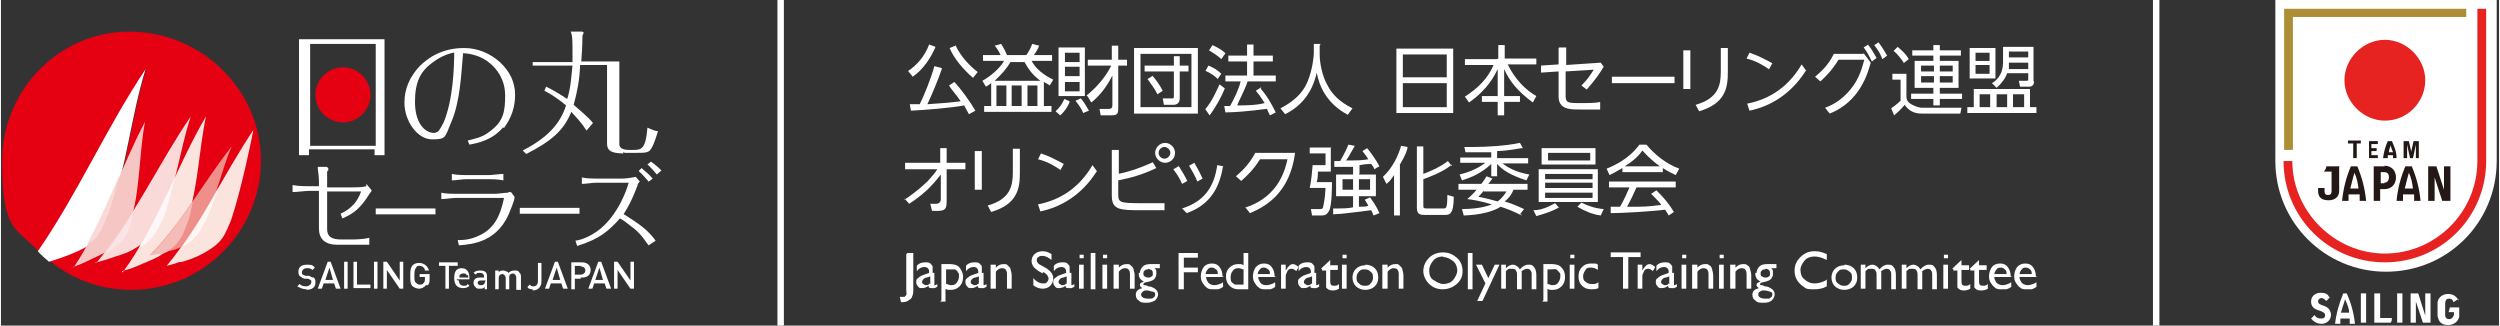<?xml version="1.0" encoding="UTF-8"?>
<svg id="_レイヤー_1" xmlns="http://www.w3.org/2000/svg" width="150.5mm" height="19.6mm" version="1.1" viewBox="0 0 426.6 55.6">
  <rect x="0" y="0" width="426.6" height="55.6" fill="#333333" stroke="none"/>
  <!-- Generator: Adobe Illustrator 29.0.0, SVG Export Plug-In . SVG Version: 2.1.0 Build 186)  -->
  <defs>
    <style>
      .st0 {
        fill: #f6c6c5;
      }

      .st1 {
        fill: #ef8f89;
      }

      .st2 {
        fill: #fbe4de;
      }

      .st3 {
        fill: #f9dad9;
      }

      .st4 {
        isolation: isolate;
      }

      .st5 {
        fill: #231815;
      }

      .st6 {
        fill: #fdf6f2;
      }

      .st7 {
        fill: #fff;
      }

      .st8 {
        fill: #ae8d37;
      }

      .st9 {
        fill: #fdf7fa;
      }

      .st10 {
        fill: #fbe4e7;
      }

      .st11 {
        fill: #e62320;
      }

      .st12 {
        fill: #e50012;
      }

      .st13 {
        fill: #f5bcb7;
      }
    </style>
  </defs>
  <rect class="st7" x="132.6" y="0" width="1.1" height="55.6"/>
  <rect class="st7" x="367.5" y="0" width="1.1" height="55.6"/>
  <g>
    <g>
      <path class="st7" d="M71.3,35.6h-7.3v1h10.2v-1h-2.9ZM79.5,30.6h3.8c.4,0,1.6,0,2.5.2h0v-1.1h0c-.6,0-1.9.2-2.5.2h-3.8c-.4,0-1.7,0-2.5-.2h0v1.1h0c.7,0,1.8-.2,2.5-.2ZM86.7,32.9c-.6,0-1.9.2-2.2.2h-6.8c-.4,0-1.8,0-2.5-.2h0v1.1h0c.7,0,1.8-.2,2.5-.2h8.2s-.3,1.8-1,3.2c-.3.7-1.2,2.2-2.8,3-1.8,1-3.3,1-4.1,1h0l.2.9h0c2.3-.2,6.9-.5,8.9-6.3,0,0,.2-.4.3-.8.2-.4.3-1,.3-1v-.2l-.6-.8h-.5,0ZM98.8,36.5v-1h-10.2v1h10.2ZM62.6,31.7c-.4.2-1,.3-2.6.3h-4.3v-2.5c0-.2,0-.3.2-.4v-.3c0-.2-.3-.3-.3-.3h-1.5c0,.6.2,1.6.2,2.3v1h-1.8c-.4,0-1.8,0-2.7-.2h0v1.2h0c.8,0,2.1-.2,2.7-.2h1.8v6.4c0,1.8,1,2.8,3.2,2.8h5.4v-1.2h0c-1,.3-2.9.3-3.1.3h-1.6c-1.8,0-2.5-.5-2.5-1.8v-6.4h5.8c-.6,1.7-1.6,2.9-3.5,3.8h0l.3.8h0c1.9-.8,3.1-1.7,4.7-4.3.2-.3.3-.3.3-.5h0l-.9-1.1h0v.2h0v.2h.2ZM110.5,31.1h0l.8-.6h0c-.5-.6-1.1-1.1-1.9-1.8h0l-.5.5h0c.8.7,1.5,1.6,1.7,1.8h0ZM112.8,29.1c-.4-.4-1.1-1-1.8-1.5h0l-.6.5h0c.7.6,1.1,1.1,1.6,1.7h0l.8-.7h0ZM106.2,36.8c1.1-1.8,1.5-2.5,2.5-5.1h0c0-.3.2-.5.4-.7h0l-.7-.8h0c-.9.2-1.9.3-2.4.3h-4.3c-.4,0-1.7,0-2.5-.2h0v1.1h0c.7,0,1.8-.2,2.5-.2h5.5c-.5,1.7-1.7,4.8-4.1,7.2-1.8,1.8-4,2.6-5,2.7h0l.3.9h0c3.9-1.2,5.4-2.6,7.3-4.7.6.3,1.1.7,2.5,1.8,1.5,1.3,1.8,2.1,2.4,2.8h0l1.2-.8h0c-1.3-1.8-2.7-2.8-5.4-4.5h-.2v.3h0,0Z"/>
      <g>
        <circle class="st12" cx="58.4" cy="16.2" r="4.7"/>
        <path class="st7" d="M65.5,26.5V6.7h-14.6v19.8h1.7v-1h11.2v1h1.7,0,0ZM52.8,24.8V7.5h11.2v17.4h-11.2Z"/>
        <path class="st7" d="M86,21.7c1.1-1.5,1.8-3.3,1.8-5.5s-.9-4-2.6-5.6c-1.7-1.5-3.8-2.4-6.1-2.4-3.8,0-6.2,1.7-7.6,3.1-1.7,1.8-2.6,3.9-2.6,6.2,0,3.3,2.3,6.3,4.7,6.3s2.2-.3,3.2-2.7c1.7-3.8,1.8-8.8,2.1-11.8v-.2h0c1.1,0,3.1.4,4.6,1.7,1.1.9,2.6,2.7,2.6,5.5s-.3,4.5-2.7,6.2c-1.2,1-2.6,1.2-3.7,1.5l.3.7c1.6-.3,3.9-.8,5.7-2.9h.3-.2.2ZM77.4,9c0,2.5-.2,8.1-1.8,11.9h0c-.2.3-.5,1.1-1,1.6-.2,0-.3.2-.6.2-1.7,0-3.3-1.8-3.3-5.3s1-5.3,3.1-6.8c1.5-1.1,2.8-1.5,3.9-1.7h-.3Z"/>
        <path class="st7" d="M106.4,26.1h2.2c1.2,0,1.6,0,2.1-.3.5-.4,1-1.7,1.5-3.4-.5,0-1.1-.3-1.8-.6-.3,3.8-1.1,3.8-2.5,3.8h-.6c-.4,0-1.7,0-1.7-1v-14.1h-6.5c.2-2.7.2-3.7.2-4.4h0c.2-.4.2-.5.2-.5,0,0,0-.2-.3-.2h-1.9c.2.5.3.9.3,2.8v2.4h-6.8v.6h6.8c-.2,1.8-.3,3.9-.9,5.7h0c-1.8-1.2-3-1.8-3.6-2.1l-.3.7c.6.3,1.9,1,3.7,2.5h0c-1,3.2-3.3,5.6-7.4,7.7l.6.6c4.3-2.2,6.4-4,7.7-7.2h0c.9,1,1.7,1.8,2.6,3.2l1.1-1.3c-.9-1.1-2.4-2.3-3.3-3.1h0c.6-2.2,1-4.1,1.1-6.8h4.6v13.4c0,1,.4,1.7,2.8,1.7v-.3h0l.2.2h0Z"/>
      </g>
    </g>
    <g>
      <path class="st12" d="M21.9,5.4C10,5.4.2,15.3.2,27.5s2.4,11.3,6.2,15.4c6.8-10,11.7-21,18.4-31.1-2.5,8.1-3.2,16.3-6,24.4-.4,1.3-1,2.8-1.9,4-1.2,1.8-5.6,3.3-8.6,4.3,3.8,3.2,8.7,5,14,5,12.2,0,22.1-10,22.1-22.1S34.2,5.4,21.9,5.4Z"/>
      <path class="st7" d="M16.8,40.2c.8-1.2,1.3-2.7,1.9-4,2.8-8.1,3.5-16.3,6-24.4-6.8,10.2-11.5,21.1-18.4,31.1.5.6,1.1,1.1,1.9,1.8,3-.9,7.3-2.5,8.6-4.3h0v-.2h0,0Z"/>
      <path class="st2" d="M30.6,44.8c1.2-.3,2.6-.8,3.9-1.5,1.1-.6,2.5-1.5,3.2-2.5.7-.9,1.1-2.1,1.6-3.2,1.8-5.3,3.8-15.2,3.8-15.4-5.2,7.8-8.8,15.9-14.8,23.2,0,0,1.6-.4,2.3-.7h0Z"/>
      <path class="st0" d="M12.4,45.7c5.2-7.8,7.9-16.8,12.2-24.9-1,5.3-.8,10.8-2.2,16.1-.3,1-.5,2.3-1.1,3.2-.7,1-1.8,2.1-3.1,2.8s-2.5,1.2-3.7,1.8-2.2.9-2.2.9h0Z"/>
      <path class="st3" d="M16.2,45c6.5-7.7,10.6-16.9,16.2-25.1-1.8,5.6-2.5,11.4-4.7,17-.4,1-.9,2.4-1.8,3.2-.9,1-2.3,1.9-3.5,2.6s-2.7,1-4,1.5c-.6.2-2.4.7-2.4.7h.2,0Z"/>
      <path class="st2" d="M20.8,46.5c6-8.2,9.1-17.9,14.2-26.6-1.2,5.8-1.3,11.7-3.1,17.4-.3,1.1-.7,2.5-1.5,3.4-.8,1.1-2.1,2.2-3.3,3-1.2.7-2.7,1.2-4,1.8-.6.3-2.4.8-2.4.8h0v.2Z"/>
      <path class="st1" d="M27.3,43.2c1-.3,2.2-.4,3.2-.9,1-.3,2.1-1,2.8-1.8.6-.7,1-1.6,1.5-2.5,1.9-4.3,2.8-8.7,4.6-13-4.8,6.1-8.5,13-14,18.6,0,0,1.2-.3,1.8-.3h.2-.2,0Z"/>
      <path class="st3" d="M20.5,29.3c-1.8,4.1-3.6,8.4-5.8,12.4.8-.4,1.6-1,1.9-1.6.8-1.2,1.3-2.7,1.9-4,.7-2.3,1.3-4.6,1.9-6.8h0,0,0Z"/>
      <path class="st10" d="M17.6,43.4c.2,0,.4-.3.6-.3,1.1-.7,2.4-1.7,3.1-2.8.6-1,.9-2.2,1.1-3.2,0-.3.2-.7.3-1-1.6,2.6-3.2,5.1-5.1,7.5h0v-.2h0Z"/>
      <path class="st9" d="M29.6,30.6c-1.9,3.9-3.8,8.1-6.1,11.8.9-.5,1.8-1.1,2.5-2.1.8-1,1.2-2.2,1.8-3.2.8-2.2,1.3-4.4,1.9-6.6h-.2,0Z"/>
      <path class="st13" d="M25.6,43.6s1.2-.3,1.8-.3.7-.2,1-.3c.8-.6,1.6-1.2,2.2-2.2.7-1,1-2.3,1.5-3.4.3-1,.4-1.9.7-3-2.3,3.2-4.5,6.4-7.2,9.1h0,0Z"/>
      <path class="st6" d="M37.1,32.1c-1.9,3.4-3.9,6.8-6.3,10.1.9-.3,1.8-.9,2.6-1.8.6-.7,1-1.6,1.5-2.5.9-1.9,1.6-3.9,2.2-5.8h0,0Z"/>
    </g>
    <g>
      <path class="st7" d="M52.2,49.4c-.6,0-1.1-.2-1.6-.5l.4-.4c.3.3.7.4,1.1.4s.9-.3.9-.7,0-.3-.2-.4c0,0-.2-.2-.4-.2h-.5c-.3,0-.6-.3-.8-.4s-.3-.4-.3-.8c0-.8.5-1.2,1.5-1.2s1,.2,1.3.5l-.4.4c-.3-.3-.6-.3-1-.3s-.8.3-.8.7,0,.3.2.4.3.2.5.2h.5c.4.2.6.3.8.3.3.2.3.5.3.9,0,.8-.6,1.2-1.7,1.2h.2Z"/>
      <path class="st7" d="M57.2,49.3l-.3-.9h-1.8l-.3.9h-.7l1.7-4.6h.5l1.7,4.6h-.8,0,0ZM56.1,45.7l-.7,2.1h1.3l-.6-2.1Z"/>
      <path class="st7" d="M58.6,49.3v-4.6h.6v4.6h-.6Z"/>
      <path class="st7" d="M60.2,49.3v-4.6h.6v3.9h2.3v.6h-2.9,0Z"/>
      <path class="st7" d="M63.7,49.3v-4.6h.6v4.6h-.6Z"/>
      <path class="st7" d="M68.1,49.3l-2.2-3.2v3.2h-.6v-4.6h.6l2.2,3.2v-3.2h.6v4.6h-.6Z"/>
      <path class="st7" d="M72.5,48.8c-.3.3-.7.5-1.1.5s-.8-.2-1.1-.4c-.4-.4-.4-.9-.4-1.8s0-1.3.4-1.8c.3-.3.7-.4,1.1-.4.9,0,1.5.6,1.7,1.3h-.7c0-.4-.4-.8-.9-.8s-.4,0-.6.3-.3.4-.3,1.3,0,1.1.3,1.3c.2.2.3.3.6.3s.5,0,.7-.3c.2-.2.2-.4.2-.7v-.3h-.9v-.5h1.7v.7c0,.5,0,.9-.3,1.2h-.4,0Z"/>
      <path class="st7" d="M76.5,45.4v3.9h-.6v-3.9h-1.1v-.6h3.2v.6h-1.5Z"/>
      <path class="st7" d="M78.2,47.9c0,.5.3.9.8.9s.5,0,.7-.3l.3.3c-.3.3-.6.4-1.1.4-.8,0-1.5-.4-1.5-1.7s.5-1.7,1.3-1.7,1.3.6,1.3,1.6v.3h-2.2,0l.2.2h0ZM79.5,47c0-.3-.3-.3-.6-.3s-.5.2-.6.3v.4h1.5v-.4h-.3Z"/>
      <path class="st7" d="M82.6,49.3v-.3c-.3.3-.4.3-.8.3s-.6,0-.8-.3c-.2-.2-.3-.4-.3-.7,0-.5.3-.9,1-.9h.8v-.2c0-.3-.2-.6-.7-.6s-.5,0-.7.3l-.4-.3c.3-.3.6-.4,1.1-.4.9,0,1.2.3,1.2,1v2.2h-.6.2ZM82.6,47.9h-.7c-.3,0-.5.2-.5.4s.2.4.5.4.4,0,.6-.2c0,0,.2-.3.2-.4v-.3h0Z"/>
      <path class="st7" d="M88,49.3v-1.9c0-.4-.3-.7-.6-.7s-.6.2-.6.6v2.1h-.6v-1.9c0-.4-.3-.7-.6-.7s-.6.2-.6.7v1.9h-.6v-3.2h.6v.3c.2-.3.5-.3.8-.3s.7.2.9.4c.3-.3.5-.4,1-.4s.6,0,.8.3c.3.3.3.5.3.9v2.1h-.8v-.2Z"/>
      <path class="st7" d="M90.9,49.4c-.4,0-.8,0-1-.4l.4-.4c.2.2.3.3.6.3.5,0,.8-.3.8-.9v-3.1h.6v3.2c0,.9-.6,1.5-1.5,1.5h0v-.2h0Z"/>
      <path class="st7" d="M96,49.3l-.3-.9h-1.8l-.3.9h-.7l1.7-4.6h.5l1.7,4.6h-.8,0,0,0ZM94.9,45.7l-.7,2.1h1.3s-.6-2.1-.6-2.1Z"/>
      <path class="st7" d="M99,47.6h-1v1.8h-.6v-4.6h1.8c.9,0,1.5.5,1.5,1.3s-.5,1.3-1.5,1.3h-.2v.2ZM99,45.4h-1v1.5h1c.4,0,.8-.3.8-.7s-.3-.7-.8-.7h0Z"/>
      <path class="st7" d="M103.4,49.3l-.3-.9h-1.8l-.3.9h-.7l1.7-4.6h.5l1.7,4.6h-.8,0,0,0ZM102.2,45.7l-.7,2.1h1.3s-.6-2.1-.6-2.1Z"/>
      <path class="st7" d="M107.5,49.3l-2.2-3.2v3.2h-.6v-4.6h.6l2.2,3.2v-3.2h.6v4.6h-.6Z"/>
    </g>
  </g>
  <g>
    <g class="st4">
      <g class="st4">
        <g class="st4">
          <g class="st4">
            <g class="st4">
              <g class="st4">
                <path class="st7" d="M154.8,12.2c1.7-1.1,3-2.7,3.7-4.6l1.1.4c-.7,1.7-2.1,3.9-3.9,5.1l-.8-1h0ZM160.7,11.7c-.6,1.8-1.9,4.9-2.5,6.1,3.1-.2,4.1-.3,5.7-.5-.8-1.2-1.6-2-2-2.7l.9-.6c1.1,1.1,2.8,3.5,3.6,4.9l-1.1.6c-.4-.7-.6-1.1-.8-1.5-2,.4-6.8.8-9.1.9l-.2-1.1h1.7c.7-1.4,1.9-4.3,2.5-6.5l1.2.3h0ZM163,7.7c.9,2,2.5,3.6,3.8,4.6l-.8,1c-1.6-1.4-3.2-3.2-4-5.1l1-.4h0Z"/>
                <path class="st7" d="M178.1,18.1h1.3v1h-11.5v-1h1.2v-3.9c-.4.3-.7.5-.9.6l-.6-1c1.6-.9,3.1-2.3,3.7-3.4h-3.6v-1h3c-.3-.7-.8-1.4-1-1.6l1.1-.3c.4.6.8,1.4,1,1.9h3.3c.5-.7.7-1.1,1-1.9l1.2.3c-.2.5-.4.9-.9,1.6h3.1v1h-3.5c.7,1.3,2,2.4,3.7,3.2l-.6,1c-.3-.2-.4-.3-1-.6v4.1h0ZM177.5,13.8c-.9-.7-1.8-1.5-2.7-3.2h-2.4c-.6,1-1.4,2-2.7,3.2h7.9ZM171.7,14.6h-1.7v3.5h1.7s0-3.5,0-3.5ZM174.3,14.6h-1.7v3.5h1.7s0-3.5,0-3.5ZM177,14.6h-1.7v3.5h1.7s0-3.5,0-3.5Z"/>
                <path class="st7" d="M180.2,18.9c.5-.5.9-.9,1.4-2l.9.4c0,.3-.6,1.5-1.6,2.4l-.8-.7h0ZM185.1,8.1v8.3h-4.5v-8.3h4.5ZM184.2,9h-2.5v1.6h2.5v-1.6ZM184.2,11.4h-2.5v1.6h2.5v-1.6ZM184.2,14h-2.5v1.6h2.5v-1.6ZM184.8,19.3c-.3-.9-1.1-1.8-1.3-2.1l.9-.4c.4.4,1,1.4,1.4,2.1l-1,.4h0ZM185.4,16.3c2-1.6,3.5-3.6,4.2-5.1h-4v-1h4.1v-2.4h1.1v2.4h1.5v1h-1.5v7.1c0,1,0,1.4-1.2,1.4h-1.8l-.2-1.1h1.6c.4,0,.6-.2.6-.6v-5.1c-1.2,2.4-2.6,3.8-3.6,4.6l-.6-1h0Z"/>
                <path class="st7" d="M204.4,8.2v11.2h-10.9v-11.2h10.9ZM194.6,9.2v9.1h8.7v-9.1h-8.7ZM201.3,16.8c0,.8-.5,1.1-1.1,1.1h-1.6l-.2-1.1h1.6c.2,0,.3,0,.3-.3v-4.3h-5v-1h5v-1.6h1v1.6h1.5v1h-1.5s0,4.6,0,4.6ZM196.6,12.9c.4.4,1.3,1.6,1.8,2.6l-.9.6c-.5-1-1.2-1.9-1.7-2.6l.8-.5h0Z"/>
                <path class="st7" d="M205.7,18.6c1.1-1.3,1.7-2.7,2.4-4.2l.9.7c-.5,1.3-1.6,3.3-2.6,4.6l-.7-1h0ZM207.8,13.5c-.6-.6-1.2-1-2.1-1.4l.5-.9c.8.3,1.6.8,2.2,1.4l-.7,1h0ZM208.4,10.1c-.6-.6-1.6-1.2-2.1-1.5l.6-.9c.6.3,1.5.7,2.2,1.4l-.7,1h0ZM215.1,15.1c1.1,1.3,1.7,2.3,2.6,4.1l-1,.5c-.2-.4-.3-.6-.5-1.1-.6,0-3.1.5-7.1.6l-.2-1.1h1c.8-1.4,1.6-3.2,1.8-4.2h-2.6v-1h3.7v-2.4h-3.2v-1h3.2v-1.9h1.1v1.9h3.3v1h-3.3v2.4h3.8v1h-4.8c-.5,1.5-1.5,3.3-1.8,4.1,1.3,0,3.2,0,4.7-.4,0,0-.8-1.3-1.5-2.1l.9-.6v.2h0Z"/>
                <path class="st7" d="M225.2,7.7v1.6c0,1.6.5,3.8,1.3,5.2.8,1.6,2.1,2.9,4.3,4l-.8,1.1c-3.6-1.9-4.9-4.9-5.3-7.2-.8,3.6-2.8,5.8-5.4,7.1l-.8-1c2.3-1.2,3.8-2.6,4.6-4.5.9-2.1,1.1-4.5,1.1-4.9v-1.6h1.2Z"/>
              </g>
            </g>
          </g>
        </g>
      </g>
      <g class="st4">
        <g class="st4">
          <g class="st4">
            <g class="st4">
              <g class="st4">
                <path class="st7" d="M248,8.3v11h-9.7v-11h9.7ZM239.4,13.2h7.5v-3.9h-7.5v3.9h0ZM239.4,14.2v4.1h7.5v-4.1h-7.5Z"/>
              </g>
            </g>
          </g>
        </g>
      </g>
      <g class="st4">
        <g class="st4">
          <g class="st4">
            <g class="st4">
              <g class="st4">
                <path class="st7" d="M255.7,10v-2.3h1.1v2.3h5.4v1h-4.9c1.3,2.6,3.1,4.4,4.9,5.4l-.6,1.1c-2.7-2-4-3.7-4.9-5.7v4.6h2.7v1h-2.7v2.3h-1.1v-2.3h-2.7v-1h2.7v-4.6c-.5,1-1.6,3.4-4.9,5.7l-.7-1c2.3-1.5,3.9-3.1,4.9-5.4h-4.9v-1h5.4Z"/>
              </g>
            </g>
          </g>
        </g>
      </g>
      <g class="st4">
        <g class="st4">
          <g class="st4">
            <g class="st4">
              <g class="st4">
                <path class="st7" d="M266.1,8.1h1.2v3l5.9-.4.5.7c-.6,1-1.4,2.2-2.9,3.9l-.9-.7c1-1,1.4-1.6,2.1-2.7l-4.8.3v4.1c0,1.2.3,1.3,2.2,1.3s3.1,0,3.7-.2v1.3h-3.5c-1.6,0-3.6,0-3.6-2.2v-4.3l-3,.2v-1.2l3-.2v-3.1.3Z"/>
              </g>
            </g>
          </g>
        </g>
      </g>
      <g class="st4">
        <g class="st4">
          <g class="st4">
            <g class="st4">
              <g class="st4">
                <path class="st7" d="M285.8,13.1v1.1h-10.7v-1.1h10.7Z"/>
              </g>
            </g>
          </g>
        </g>
      </g>
      <g class="st4">
        <g class="st4">
          <g class="st4">
            <g class="st4">
              <g class="st4">
                <path class="st7" d="M288.5,8.6v6.6h-1.2v-6.6h1.2ZM294.9,8.3v4.1c0,2.7-.5,5.3-4.9,6.6l-.6-1.1c3.9-1.1,4.3-3.4,4.3-5.7v-4h1.2Z"/>
              </g>
            </g>
          </g>
        </g>
      </g>
      <g class="st4">
        <g class="st4">
          <g class="st4">
            <g class="st4">
              <g class="st4">
                <path class="st7" d="M301.9,11.8c-1.2-.8-2.2-1.4-3.8-1.8l.5-1c1.5.5,2.6,1.1,3.9,1.8l-.6,1.1h0ZM308.2,12.1c-2.6,4.1-6.2,6.1-9.6,6.8l-.4-1.2c4.1-.8,7.2-3.1,9.3-6.7l.8,1.1h0Z"/>
              </g>
            </g>
          </g>
        </g>
      </g>
      <g class="st4">
        <g class="st4">
          <g class="st4">
            <g class="st4">
              <g class="st4">
                <path class="st7" d="M318.1,9.1l1.2,1.6c-.5,1.8-1.8,6.6-7,8.7l-.8-1c1.7-.6,3.2-1.7,4.4-3.2,1.5-1.8,2-3.9,2.3-5h-4.4c-1.1,1.8-2.2,2.9-3.1,3.7l-.9-.8c.7-.6,2.2-1.8,3.2-3.9h5ZM318.8,7.6c.7.8.9,1.3,1.5,2.3l-.8.6c-.5-1-.8-1.6-1.4-2.4l.8-.5h0ZM320.6,7.2c.7.9.9,1.3,1.5,2.3l-.8.6c-.4-1-.7-1.5-1.4-2.4l.8-.5h0Z"/>
              </g>
            </g>
          </g>
        </g>
      </g>
      <g class="st4">
        <g class="st4">
          <g class="st4">
            <g class="st4">
              <g class="st4">
                <path class="st7" d="M325.4,12.7v3.8c0,.7.4,1.1,1,1.4,1,.5,1.5.5,1.8.5h6.6l-.2,1h-6.4c-.7,0-2.1,0-3.1-1.5-.7.9-1.6,1.6-1.8,1.8l-.5-1.2c.3-.2,1.1-.8,1.6-1.3v-3.6h-1.4v-1h2.4ZM325,10.8c-.4-.6-1.1-1.6-1.8-2.1l.7-.7c.3.3,1.3,1,1.9,2.1l-.9.7h0ZM334.7,9.5h-3.6v.9h3.2v4.6h-3.2v1h3.8v.9h-3.8v1.1h-1.1v-1.1h-3.8v-.9h3.8v-1h-3.2v-4.6h3.2v-.9h-3.6v-.9h3.6v-.9h1.1v.9h3.6s0,.9,0,.9ZM330.1,11.2h-2.2v1h2.2v-1ZM330.1,13h-2.2v1.1h2.2v-1.1ZM333.3,11.2h-2.2v1h2.2v-1ZM333.3,13h-2.2v1.1h2.2v-1.1Z"/>
                <path class="st7" d="M347.6,19.3h-11.8v-1h1.1v-3.1h9.6v3.1h1.1v1h0ZM340.6,8.2v5.2h-4.4v-5.2h4.4ZM339.6,9h-2.4v1.4h2.4v-1.4ZM339.6,11.1h-2.4v1.5h2.4v-1.5ZM339.7,16.1h-1.8v2.2h1.8v-2.2ZM347.2,13.9c0,.8-.6.9-.8.9h-1.6l-.2-1h1.3c.2,0,.3,0,.3-.3v-1h-3.6c-.3.9-1,1.8-1.8,2.5l-.8-.8c.5-.3,1.9-1.2,1.9-3.6v-2.6h5.2v5.9h0ZM342.6,16.1h-1.8v2.2h1.8v-2.2ZM346.2,10.7h-3.3v1.1h3.3v-1h0ZM346.2,8.8h-3.3v1h3.3v-1ZM345.5,16.1h-1.9v2.2h1.9v-2.2Z"/>
              </g>
            </g>
          </g>
        </g>
      </g>
      <g class="st4">
        <g class="st4">
          <g class="st4">
            <g class="st4">
              <g class="st4">
                <path class="st7" d="M154.3,34.1c.9-.6,2.2-1.5,3.9-3.1.6-.7,1.3-1.4,1.7-2.1h-5.5v-1.1h6v-2.5h1.1v2.5h3.2v1.1h-3.2v5.4c0,1.6-.3,1.8-2.5,1.7l-.3-1.2h1c.5,0,.8-.3.8-.8v-4.2c-1.6,2.1-3.1,3.5-5.4,5l-.8-.9h0Z"/>
              </g>
            </g>
          </g>
        </g>
      </g>
      <g class="st4">
        <g class="st4">
          <g class="st4">
            <g class="st4">
              <g class="st4">
                <path class="st7" d="M167.5,25.8v6.6h-1.2v-6.6h1.2ZM174,25.5v4.1c0,2.7-.5,5.3-4.9,6.6l-.6-1.1c3.9-1.1,4.3-3.4,4.3-5.7v-4h1.2Z"/>
              </g>
            </g>
          </g>
        </g>
      </g>
      <g class="st4">
        <g class="st4">
          <g class="st4">
            <g class="st4">
              <g class="st4">
                <path class="st7" d="M180.9,29c-1.2-.8-2.2-1.4-3.8-1.8l.5-1c1.5.5,2.6,1.1,3.9,1.8l-.6,1.1h0ZM187.1,29.3c-2.6,4.1-6.2,6.1-9.6,6.8l-.4-1.2c4.1-.8,7.2-3.1,9.3-6.7l.8,1.1h0Z"/>
              </g>
            </g>
          </g>
        </g>
      </g>
      <g class="st4">
        <g class="st4">
          <g class="st4">
            <g class="st4">
              <g class="st4">
                <path class="st7" d="M190.8,29.7c1-.2,3.1-.7,5.9-2l.6,1c-2.5,1.2-4.5,1.7-6.5,2.1v2.4c0,1.4.3,1.5,4.1,1.5h3.8v1.2h-3.7c-3.9,0-5.3,0-5.3-2.5v-7.8h1.2v4.2h0ZM200.5,26.1c0,1-.8,1.7-1.7,1.7s-1.7-.8-1.7-1.7.8-1.7,1.7-1.7,1.7.8,1.7,1.7ZM197.7,26.1c0,.6.5,1,1,1s1-.5,1-1-.5-1-1-1-1,.4-1,1Z"/>
              </g>
            </g>
          </g>
        </g>
      </g>
      <g class="st4">
        <g class="st4">
          <g class="st4">
            <g class="st4">
              <g class="st4">
                <path class="st7" d="M201.1,28.3c.7,1.1,1.1,1.8,1.5,2.6l-.9.5c-.5-1.2-1-1.8-1.5-2.5l.9-.5h0ZM208.7,28.3c-.7,4.6-2.9,6.9-6.2,8.1l-.8-.8c3.8-1.2,5.5-3.7,6-7.4l1.1.2h0ZM203.8,27.8c.5.9.9,1.6,1.4,2.7l-.9.5c-.4-1-.8-1.7-1.4-2.7l.9-.5Z"/>
              </g>
            </g>
          </g>
        </g>
      </g>
      <g class="st4">
        <g class="st4">
          <g class="st4">
            <g class="st4">
              <g class="st4">
                <path class="st7" d="M212.6,35.4c5.9-1.9,6.8-7,7.1-8.2h-4.7c-1.1,1.8-2.3,2.9-3.2,3.7l-.9-.8c.9-.8,2.2-1.9,3.3-4h6.8c-.9,6.8-4.9,9.1-7.7,10.3l-.8-1Z"/>
              </g>
            </g>
          </g>
        </g>
      </g>
      <g class="st4">
        <g class="st4">
          <g class="st4">
            <g class="st4">
              <g class="st4">
                <path class="st7" d="M227.1,25.3v4h-2.2c0,.5,0,1-.2,1.8h2.6c0,.5,0,4.1-.5,4.9-.4.8-.9.8-1.5.8h-1.4l-.2-1.1h1.5c.4,0,.5,0,.6-.4,0-.2.3-1,.4-3.2h-2.7c.3-1.4.4-2.8.5-3.9h2.2v-2h-2.7v-1h3.7,0ZM231.9,29.8h2.9v3.7h-2.9v1.8c.8,0,1.4,0,1.6-.2-.3-.5-.4-.7-.6-1l.9-.4c.2.3,1,1.3,1.6,2.7l-1,.4c-.2-.5-.3-.7-.4-.9-4.1.5-4.6.6-6.5.7v-1c1.6,0,2.6,0,3.4-.2v-1.9h-2.9v-3.7h2.9v-1.3h-3.2v-1h1c.2-.4.9-1.5,1.4-2.8l1.1.2c-1,1.7-1.1,2-1.5,2.5,2,0,2.6,0,3.8-.2-.4-.7-.8-1.1-1-1.4l.8-.5c.6.7,1.6,2.1,2.1,3.1l-.9.5c0-.3-.3-.6-.5-.9-.3,0-.9,0-2,.2v1.4h0ZM230.9,30.6h-1.8v1.8h1.8v-1.8ZM233.8,30.6h-1.9v1.8h1.9v-1.8Z"/>
                <path class="st7" d="M239,36.8h-1.1v-6.9c-.6.9-.9,1.2-1.3,1.5l-.6-1.2c1.6-1.5,2.6-3.5,3.1-5.3l1.1.2c0,.5-.4,1.5-1.3,3v8.7h0ZM247.8,28.1c-1.6,1.3-3.8,2.1-4.9,2.5v4.4c0,.5,0,.6.6.6h2.8c.5,0,.7,0,.7-2.3l1.1.3c0,3.1-.8,3.1-1.5,3.1h-3.5c-.5,0-1.3,0-1.3-1.1v-10.6h1.1v4.7c.8-.3,2.8-1.1,4.2-2.2l.7.9v-.2h0Z"/>
                <path class="st7" d="M255.4,27h5.4v.9h-4.4c.8.6,2.2,1.5,4.6,1.9l-.5,1c-2.8-.9-4.1-1.8-5-2.8v2.1h-1v-2.1c-1.7,1.6-3.4,2.3-5,2.8l-.4-1c1.2-.3,2.8-.8,4.4-2h-4.3v-.9h5.3v-.9h-4.4l-.2-.9h1.5c2.4,0,5.6-.2,8-.7l.5.9c-.7,0-1.9.4-4.4.5v1.2h0ZM259.7,36.8c-1.3-.7-2.7-1.2-3.6-1.5-1.2.8-3.4,1.4-6.3,1.5l-.3-1.1c3.2,0,4.9-.7,5.1-.8-2-.6-3.3-.8-4.2-.9.6-.5,1.1-1,1.6-1.6h-3.1v-1h3.9c.5-.6.7-1,.9-1.3l1,.4c-.4.5-.5.7-.7.9h6.7v1h-2.4c-.2.5-.6,1.3-1.5,2,1.7.5,2.8,1.1,3.3,1.3l-.7.9h.2ZM253.3,32.5c-.5.6-.7.8-1,1.1,1.1.2,2.2.5,3.3.8.9-.7,1.3-1.4,1.5-1.7h-3.9,0Z"/>
                <path class="st7" d="M266.1,35.4c-1.2.7-2.5,1.1-3.9,1.5l-.5-1c1.4,0,2.6-.6,3.7-1.2l.7.8h0ZM272.7,28.9v5.6h-10.1v-5.6s10.1,0,10.1,0ZM272.3,25.3v2.8h-9.2v-2.8h9.2ZM263.7,29.7v.9h8.1v-.9h-8.1ZM263.7,31.2v.9h8.1v-.9s-8.1,0-8.1,0ZM263.7,32.9v.9h8.1v-.9h-8.1ZM264.2,26.1v1.3h7.2v-1.3h-7.2ZM269.9,34.6c1.2.6,2.4,1,3.8,1.1l-.5,1.1c-1.5-.2-2.8-.8-4-1.5,0,0,.7-.7.7-.7Z"/>
                <path class="st7" d="M283.7,29.4h-6.8v-.7c-1.2.7-1.8,1-2.2,1.2l-.5-1.1c3.8-1.5,5.2-3.6,5.6-4.1h1.2c1.4,1.7,3.4,3.3,5.6,4.1l-.6,1.1c-.6-.3-1.3-.6-2.2-1.2v.7h0ZM282.6,32.4c1.4,1.4,2.1,2.2,3.1,3.8l-.9.6c-.2-.4-.4-.6-.6-1-2.1.3-7.4.6-9.3.6v-1.1h1.6c.8-1.4,1.3-2.6,1.6-3.3h-3.5v-1h11.4v1h-6.7c-.3.7-.8,1.8-1.6,3.3h2c1.6,0,2.9-.2,3.8-.3,0-.2-.8-1-1.7-1.9l.9-.6h0ZM283.3,28.4c-1.8-1.3-2.5-2.2-3-2.7-.8,1.2-1.9,2-3,2.7h6Z"/>
              </g>
            </g>
          </g>
        </g>
      </g>
    </g>
    <g class="st4">
      <g class="st4">
        <g class="st4">
          <g class="st4">
            <g class="st4">
              <g class="st4">
                <path class="st7" d="M154.9,43.2h.9v6.1c0,.6,0,1-.2,1.3,0,.3-.3.5-.6.7s-.6.3-1,.3-.2,0-.3,0l-.2-.9h.8s.2-.2.3-.3,0-.5,0-1v-6l.2-.2h0Z"/>
                <path class="st7" d="M159.4,46.8v1.9s.3,0,.5-.2v.5c-.2,0-.3.2-.5.2h-.4c-.4,0-.6,0-.6-.4-.4.3-.7.4-1.1.4s-.5,0-.7-.3c-.2-.2-.3-.4-.3-.7s0-.5.3-.7c.2-.2.5-.4.8-.5l1.1-.4v-.2c0-.5-.3-.8-.8-.8s-.9.2-1.3.7v-.9c.3-.4.8-.6,1.4-.6s.8,0,1.1.4c0,0,.2.2.2.3v1.1h.3ZM158.7,48.5v-1.3l-.6.2c-.3,0-.5.2-.6.3s-.2.3-.2.4,0,.3.2.4c0,0,.3.2.4.2.3,0,.5,0,.7-.3h0Z"/>
                <path class="st7" d="M160.6,51.3v-6.2h1.5c.7,0,1.3.2,1.6.6s.6.9.6,1.6-.2,1.2-.6,1.6c-.4.4-.9.6-1.5.6s-.6,0-.9-.2v2.2h-.9,0ZM162,46h-.6v2.5c.3,0,.5.2.8.2s.7,0,1-.4c.2-.3.4-.6.4-1.1s0-.5-.2-.7c0-.2-.3-.4-.5-.5h-.9Z"/>
                <path class="st7" d="M167.8,46.8v1.9s.3,0,.5-.2v.5c-.2,0-.3.2-.5.2h-.4c-.4,0-.6,0-.6-.4-.4.3-.7.4-1.1.4s-.5,0-.7-.3c-.2-.2-.3-.4-.3-.7s0-.5.3-.7c.2-.2.5-.4.8-.5l1.1-.4v-.2c0-.5-.3-.8-.8-.8s-.9.2-1.3.7v-.9c.3-.4.8-.6,1.4-.6s.8,0,1.1.4c0,0,.2.2.2.3v1.1h.3ZM167,48.5v-1.3l-.6.2c-.3,0-.5.2-.6.3s-.2.3-.2.4,0,.3.2.4c0,0,.3.2.4.2.3,0,.5,0,.7-.3h0Z"/>
                <path class="st7" d="M169.9,45.2v.5c.4-.4.8-.6,1.3-.6s.5,0,.7.2.4.3.5.6c0,.2.2.6.2,1.1v2.3h-.8v-2.3c0-.4,0-.7-.2-.9,0-.2-.4-.3-.7-.3s-.7.2-1,.6v2.9h-.9v-4.1s.9,0,.9,0Z"/>
                <path class="st7" d="M177.9,46.7l-.7-.4c-.4-.3-.7-.5-.9-.8s-.3-.6-.3-.9c0-.5.2-.9.5-1.2s.8-.5,1.4-.5,1,.2,1.5.5v1c-.5-.4-1-.7-1.5-.7s-.5,0-.7.2c-.2,0-.3.3-.3.5s0,.4.2.5c0,.2.4.3.7.5l.7.4c.8.5,1.2,1.1,1.2,1.7s-.2.9-.5,1.3c-.3.3-.8.5-1.3.5s-1.2-.2-1.6-.6v-1.2c.5.6,1.1.9,1.6.9s.5,0,.7-.2.3-.4.3-.6c0-.4-.3-.8-.8-1.1h-.2,0Z"/>
                <path class="st7" d="M182.8,46.8v1.9s.3,0,.5-.2v.5c-.2,0-.3.2-.5.2h-.4c-.4,0-.6,0-.6-.4-.4.3-.7.4-1.1.4s-.5,0-.7-.3c-.2-.2-.3-.4-.3-.7s0-.5.3-.7c.2-.2.5-.4.8-.5l1.1-.4v-.2c0-.5-.3-.8-.8-.8s-.9.2-1.3.7v-.9c.3-.4.8-.6,1.4-.6s.8,0,1.1.4c0,0,.2.2.2.3v1.1h.3ZM182,48.5v-1.3l-.6.2c-.3,0-.5.2-.6.3s-.2.3-.2.4,0,.3.2.4c0,0,.3.2.4.2.3,0,.5,0,.7-.3h0Z"/>
                <path class="st7" d="M184.5,43.5h.4v.6h-.7v-.6h.3ZM184.1,45.2h.8v4.1h-.8v-4.1Z"/>
                <path class="st7" d="M186.1,43.2h.8v6.2h-.8v-6.2Z"/>
                <path class="st7" d="M188.5,43.5h.4v.6h-.7v-.6h.3ZM188.1,45.2h.8v4.1h-.8v-4.1Z"/>
                <path class="st7" d="M190.9,45.2v.5c.4-.4.8-.6,1.3-.6s.5,0,.7.2.4.3.5.6c0,.2.2.6.2,1.1v2.3h-.8v-2.3c0-.4,0-.7-.2-.9,0-.2-.4-.3-.7-.3s-.7.2-1,.6v2.9h-.9v-4.1s.9,0,.9,0Z"/>
                <path class="st7" d="M194.5,46.6c0-.4.2-.8.5-1.1s.8-.4,1.3-.4h1.6v.7h-.9c.2.2.3.3.3.5v.5c0,.2,0,.4-.2.6,0,.2-.3.4-.5.5s-.5.2-1,.3c-.3,0-.5.2-.5.3s0,.2.2.2.3,0,.6.2c.5,0,.8.2,1,.3,0,0,.3.2.4.3.2.2.3.5.3.8s-.2.7-.5,1c-.4.2-.8.4-1.4.4s-1.1,0-1.4-.4c-.4-.2-.5-.6-.5-1,0-.6.4-.9,1.1-1.1-.3-.2-.4-.4-.4-.5s0-.3.2-.4c0,0,.3-.2.5-.2-.6-.3-.9-.7-.9-1.3v-.2h0ZM195.7,49.6c-.3,0-.5,0-.7.2s-.3.3-.3.5c0,.4.4.7,1.2.7s.7,0,.9-.2c.2,0,.3-.3.3-.5s0-.4-.4-.5c-.3,0-.6-.2-1-.2ZM195.9,46c-.2,0-.4,0-.6.2-.2.2-.2.3-.2.5s0,.4.2.5.4.2.6.2.4,0,.6-.2c.2,0,.2-.3.2-.5s0-.4-.2-.6c-.2,0-.4-.2-.6-.2h0Z"/>
                <path class="st7" d="M201.1,43.2h3.3v.8h-2.4v1.7h2.4v.8h-2.4v2.9h-.9s0-6.2,0-6.2Z"/>
                <path class="st7" d="M208.7,47.3h-2.9c0,.4.2.7.4,1,.2.2.6.4,1,.4s1.1-.2,1.5-.5v.8c-.3.2-.5.3-.8.4h-.9c-.4,0-.8,0-1.1-.3-.3-.2-.5-.5-.7-.8s-.3-.7-.3-1.1c0-.6.2-1.2.5-1.6s.8-.6,1.4-.6,1,.2,1.3.6c.3.4.5.9.5,1.6h.2ZM205.8,46.8h2c0-.3,0-.6-.3-.8s-.4-.3-.7-.3-.5,0-.7.3c-.2.2-.3.4-.4.8h0Z"/>
                <path class="st7" d="M212.2,43.2h.8v6.2h-1.7c-.6,0-1.1-.2-1.5-.6-.4-.4-.6-.9-.6-1.6s.2-1.1.6-1.5.9-.6,1.5-.6.6,0,.9.2v-2.2h0ZM212.2,48.6v-2.6c-.3,0-.5-.2-.8-.2s-.7,0-1,.4-.4.6-.4,1.1,0,.8.3,1c0,0,.3.2.4.3h1.5Z"/>
                <path class="st7" d="M217.6,47.3h-2.9c0,.4.2.7.4,1s.6.4,1,.4,1.1-.2,1.5-.5v.8c-.3.2-.5.3-.8.4h-.9c-.4,0-.8,0-1.1-.3-.3-.2-.5-.5-.7-.8s-.3-.7-.3-1.1c0-.6.2-1.2.5-1.6.4-.4.8-.6,1.4-.6s1,.2,1.3.6c.3.4.5.9.5,1.6h.2ZM214.7,46.8h2c0-.3,0-.6-.3-.8s-.4-.3-.7-.3-.5,0-.7.3c-.2.2-.3.4-.4.8h0Z"/>
                <path class="st7" d="M219.4,45.2v1h0c.4-.7.8-1.1,1.2-1.1s.6.2,1,.5l-.4.7c-.3-.3-.6-.4-.8-.4s-.5,0-.7.4-.3.6-.3.9v2.1h-.8v-4.1s.8,0,.8,0Z"/>
                <path class="st7" d="M224.6,46.8v1.9s.3,0,.5-.2v.5c-.2,0-.3.2-.5.2h-.4c-.4,0-.6,0-.6-.4-.4.3-.7.4-1.1.4s-.5,0-.7-.3c-.2-.2-.3-.4-.3-.7s0-.5.3-.7c.2-.2.5-.4.8-.5l1.1-.4v-.2c0-.5-.3-.8-.8-.8s-.9.2-1.3.7v-.9c.3-.4.8-.6,1.4-.6s.8,0,1.1.4c0,0,.2.2.2.3v1.1h.3ZM223.9,48.5v-1.3l-.6.2c-.3,0-.5.2-.6.3s-.2.3-.2.4,0,.3.2.4.3.2.4.2c.3,0,.5,0,.7-.3h0Z"/>
                <path class="st7" d="M225.4,45.9l1.6-1.5v.9h1.3v.8h-1.3v2c0,.5.2.7.6.7s.6,0,.9-.3v.8c-.3.2-.7.3-1,.3s-.7,0-1-.3l-.2-.2v-2.9h-.7v-.3h-.2Z"/>
                <path class="st7" d="M229.4,43.5h.4v.6h-.7v-.6h.3ZM229,45.2h.8v4.1h-.8v-4.1Z"/>
                <path class="st7" d="M233,45.2c.6,0,1.2.2,1.6.6.4.4.6.9.6,1.6s-.2,1.1-.6,1.5c-.4.4-1,.6-1.6.6s-1.2-.2-1.6-.6c-.4-.4-.6-.9-.6-1.5s.2-1.1.6-1.5c.4-.4,1-.6,1.6-.6h0ZM232.9,46c-.4,0-.7,0-1,.4-.3.3-.4.6-.4,1s0,.7.4,1c.3.3.6.4,1,.4s.7,0,1-.4c.3-.3.4-.6.4-1s0-.7-.4-1c-.3-.3-.6-.4-1-.4Z"/>
                <path class="st7" d="M236.8,45.2v.5c.4-.4.8-.6,1.3-.6s.5,0,.7.2.4.3.5.6c0,.2.2.6.2,1.1v2.3h-.8v-2.3c0-.4,0-.7-.2-.9,0-.2-.4-.3-.7-.3s-.7.2-1,.6v2.9h-.9v-4.1s.9,0,.9,0Z"/>
                <path class="st7" d="M246.2,43.1c1,0,1.7.3,2.4.9.7.6,1,1.4,1,2.3s-.3,1.6-1,2.2-1.5.9-2.4.9-1.7-.3-2.3-.9c-.6-.6-1-1.4-1-2.2s.3-1.6,1-2.3c.6-.6,1.5-.9,2.4-.9h0ZM246.3,43.8c-.7,0-1.3.2-1.7.7s-.7,1-.7,1.7.2,1.3.7,1.6,1.1.7,1.7.7,1.3-.2,1.7-.7.7-1.1.7-1.6-.2-1.2-.7-1.6-1.1-.7-1.7-.7h0Z"/>
                <path class="st7" d="M250.5,43.2h.8v6.2h-.8v-6.2Z"/>
                <path class="st7" d="M255,45.2h.9l-2.9,6.2h-.9l1.4-3-1.6-3.2h1l1.1,2.3s1.1-2.3,1.1-2.3Z"/>
                <path class="st7" d="M259.7,46.4v3h-.8v-2.2c0-.5,0-.8-.2-1,0-.2-.3-.3-.7-.3h-.5s-.3.2-.5.4v3h-.8v-4.1h.8v.6c.4-.4.8-.6,1.2-.6s.9.3,1.2.8c.4-.5.9-.8,1.4-.8s.7,0,1,.4.4.8.4,1.4v2.4h-.8v-2.4c0-.4,0-.6-.2-.8,0-.2-.4-.3-.6-.3s-.7.2-1,.5h0Z"/>
                <path class="st7" d="M263.4,51.3v-6.2h1.5c.7,0,1.3.2,1.6.6.4.4.6.9.6,1.6s-.2,1.2-.6,1.6-.9.6-1.5.6-.6,0-.9-.2v2.2h-.9,0ZM264.7,46h-.6v2.5c.3,0,.5.2.8.2s.7,0,1-.4c.2-.3.4-.6.4-1.1s0-.5-.2-.7-.3-.4-.5-.5-.5,0-.9,0h0Z"/>
                <path class="st7" d="M268.3,43.5h.4v.6h-.7v-.6h.3ZM267.9,45.2h.8v4.1h-.8v-4.1Z"/>
                <path class="st7" d="M272.8,48.4v.8c-.4.2-.8.2-1.2.2-.7,0-1.2-.2-1.6-.6-.4-.4-.6-.9-.6-1.6s.2-1.2.6-1.6c.4-.4.9-.6,1.5-.6h.6c.2,0,.4,0,.6.2v.9c-.4-.3-.8-.4-1.2-.4s-.7,0-.9.4c-.2.3-.4.6-.4,1s0,.8.4,1c.3.3.6.4,1.1.4s.7,0,1.1-.3v.2h0Z"/>
                <path class="st7" d="M274.8,43.1h5.2v.8h-2.1v5.4h-.9v-5.4h-2.1v-.8h0Z"/>
                <path class="st7" d="M280.3,45.2v1h0c.4-.7.8-1.1,1.2-1.1s.6.2,1,.5l-.4.7c-.3-.3-.6-.4-.8-.4s-.5,0-.7.4-.3.6-.3.9v2.1h-.8v-4.1h.8,0Z"/>
                <path class="st7" d="M285.7,46.8v1.9s.3,0,.5-.2v.5c-.2,0-.3.2-.5.2h-.4c-.4,0-.6,0-.6-.4-.4.3-.7.4-1.1.4s-.5,0-.7-.3c-.2-.2-.3-.4-.3-.7s0-.5.3-.7c.2-.2.5-.4.8-.5l1.1-.4v-.2c0-.5-.3-.8-.8-.8s-.9.2-1.3.7v-.9c.3-.4.8-.6,1.4-.6s.8,0,1.1.4c0,0,.2.2.2.3v1.1h.3ZM284.9,48.5v-1.3l-.6.2c-.3,0-.5.2-.6.3s-.2.3-.2.4,0,.3.2.4.3.2.4.2c.3,0,.5,0,.7-.3h0Z"/>
                <path class="st7" d="M287.4,43.5h.4v.6h-.7v-.6h.3ZM287,45.2h.8v4.1h-.8v-4.1Z"/>
                <path class="st7" d="M289.7,45.2v.5c.4-.4.8-.6,1.3-.6s.5,0,.7.2c.2,0,.4.3.5.6,0,.2.2.6.2,1.1v2.3h-.8v-2.3c0-.4,0-.7-.2-.9,0-.2-.4-.3-.7-.3s-.7.2-1,.6v2.9h-.9v-4.1s.9,0,.9,0Z"/>
                <path class="st7" d="M293.8,43.5h.4v.6h-.7v-.6h.3ZM293.4,45.2h.8v4.1h-.8v-4.1Z"/>
                <path class="st7" d="M296.2,45.2v.5c.4-.4.8-.6,1.3-.6s.5,0,.7.2c.2,0,.4.3.5.6,0,.2.2.6.2,1.1v2.3h-.8v-2.3c0-.4,0-.7-.2-.9,0-.2-.4-.3-.7-.3s-.7.2-1,.6v2.9h-.9v-4.1s.9,0,.9,0Z"/>
                <path class="st7" d="M299.8,46.6c0-.4.2-.8.5-1.1s.8-.4,1.3-.4h1.6v.7h-.9c.2.2.3.3.3.5v.5c0,.2,0,.4-.2.6,0,.2-.3.4-.5.5s-.5.2-1,.3c-.3,0-.5.2-.5.3s0,.2.2.2.3,0,.6.2c.5,0,.8.2,1,.3,0,0,.3.2.4.3.2.2.3.5.3.8s-.2.7-.5,1-.8.4-1.4.4-1.1,0-1.4-.4c-.4-.2-.5-.6-.5-1,0-.6.4-.9,1.1-1.1-.3-.2-.4-.4-.4-.5s0-.3.2-.4c0,0,.3-.2.5-.2-.6-.3-.9-.7-.9-1.3v-.2h0ZM301.1,49.6c-.3,0-.5,0-.7.2-.2,0-.3.3-.3.5,0,.4.4.7,1.2.7s.7,0,.9-.2c.2,0,.3-.3.3-.5s0-.4-.4-.5-.6-.2-1-.2ZM301.3,46c-.2,0-.4,0-.6.2s-.2.3-.2.5,0,.4.2.5.4.2.6.2.4,0,.6-.2c.2,0,.2-.3.2-.5s0-.4-.2-.6-.4-.2-.6-.2h0Z"/>
                <path class="st7" d="M311.8,47.9v1c-.7.4-1.4.5-2.2.5s-1.3,0-1.7-.4c-.5-.3-.9-.7-1.2-1.2-.3-.5-.4-1-.4-1.6,0-.9.3-1.6,1-2.3s1.5-1,2.4-1,1.4.2,2.1.5v1c-.8-.4-1.5-.6-2.1-.6s-1.3.2-1.7.7-.7,1-.7,1.6.2,1.3.7,1.6c.5.5,1.1.7,1.7.7s1.5-.2,2.2-.7h0Z"/>
                <path class="st7" d="M314.8,45.2c.6,0,1.2.2,1.6.6.4.4.6.9.6,1.6s-.2,1.1-.6,1.5-1,.6-1.6.6-1.2-.2-1.6-.6c-.4-.4-.6-.9-.6-1.5s.2-1.1.6-1.5,1-.6,1.6-.6h0ZM314.7,46c-.4,0-.7,0-1,.4-.3.3-.4.6-.4,1s0,.7.4,1,.6.4,1,.4.7,0,1-.4c.3-.3.4-.6.4-1s0-.7-.4-1-.6-.4-1-.4Z"/>
                <path class="st7" d="M321.1,46.4v3h-.8v-2.2c0-.5,0-.8-.2-1,0-.2-.3-.3-.7-.3h-.5s-.3.2-.5.4v3h-.8v-4.1h.8v.6c.4-.4.8-.6,1.2-.6s.9.3,1.2.8c.4-.5.9-.8,1.4-.8s.7,0,1,.4c.3.3.4.8.4,1.4v2.4h-.8v-2.4c0-.4,0-.6-.2-.8,0-.2-.4-.3-.6-.3s-.7.2-1,.5h0Z"/>
                <path class="st7" d="M328.1,46.4v3h-.8v-2.2c0-.5,0-.8-.2-1,0-.2-.3-.3-.7-.3h-.5s-.3.2-.5.4v3h-.8v-4.1h.8v.6c.4-.4.8-.6,1.2-.6s.9.3,1.2.8c.4-.5.9-.8,1.4-.8s.7,0,1,.4c.3.3.4.8.4,1.4v2.4h-.8v-2.4c0-.4,0-.6-.2-.8,0-.2-.4-.3-.6-.3s-.7.2-1,.5h0Z"/>
                <path class="st7" d="M332.1,43.5h.4v.6h-.7v-.6h.3ZM331.7,45.2h.8v4.1h-.8v-4.1Z"/>
                <path class="st7" d="M333.2,45.9l1.6-1.5v.9h1.3v.8h-1.3v2c0,.5.2.7.6.7s.6,0,.9-.3v.8c-.3.2-.7.3-1,.3s-.7,0-1-.3l-.2-.2v-2.9h-.7v-.3h-.2,0Z"/>
                <path class="st7" d="M336.2,45.9l1.6-1.5v.9h1.3v.8h-1.3v2c0,.5.2.7.6.7s.6,0,.9-.3v.8c-.3.2-.7.3-1.1.3s-.7,0-1-.3l-.2-.2v-2.9h-.7v-.3h0Z"/>
                <path class="st7" d="M343.3,47.3h-2.9c0,.4.2.7.4,1,.2.2.6.4,1,.4s1.1-.2,1.5-.5v.8c-.3.2-.5.3-.8.4h-.9c-.4,0-.8,0-1.1-.3-.3-.2-.5-.5-.7-.8s-.3-.7-.3-1.1c0-.6.2-1.2.5-1.6s.8-.6,1.4-.6,1,.2,1.3.6c.3.4.5.9.5,1.6h.2ZM340.5,46.8h2c0-.3,0-.6-.3-.8-.2-.2-.4-.3-.7-.3s-.5,0-.7.3c-.2.2-.3.4-.4.8Z"/>
                <path class="st7" d="M347.6,47.3h-2.9c0,.4.2.7.4,1,.2.2.6.4,1,.4s1.1-.2,1.5-.5v.8c-.3.2-.5.3-.8.4h-.9c-.4,0-.8,0-1.1-.3-.3-.2-.5-.5-.7-.8s-.3-.7-.3-1.1c0-.6.2-1.2.5-1.6.4-.4.8-.6,1.4-.6s1,.2,1.3.6c.3.4.5.9.5,1.6h.2ZM344.8,46.8h2c0-.3,0-.6-.3-.8-.2-.2-.4-.3-.7-.3s-.5,0-.7.3c-.2.2-.3.4-.4.8Z"/>
              </g>
            </g>
          </g>
        </g>
      </g>
    </g>
  </g>
  <g>
    <g>
      <path class="st7" d="M388.4,0v27.5c0,10.4,8.4,18.9,18.9,18.9s18.9-8.4,18.9-18.9V0h-37.8Z"/>
      <g>
        <path class="st11" d="M407.1,20.6c3.9,0,6.9-3.2,6.9-6.9s-3.2-6.9-6.9-6.9-6.9,3.2-6.9,6.9,3.2,6.9,6.9,6.9"/>
        <path class="st11" d="M424.4,1.5h-1.5v26c0,8.8-7.2,15.8-15.8,15.8s-15.8-7.2-15.8-15.8h-1.5c0,9.6,7.7,17.3,17.3,17.3s17.3-7.7,17.3-17.3V1.5Z"/>
        <polygon class="st8" points="391.4 25.6 389.9 25.6 389.9 1.5 421 1.5 421 2.9 391.4 2.9 391.4 25.6"/>
        <path class="st5" d="M410.4,27h.5v-2.3l.5,2.3h.5l.5-2.3v2.3h.5v-2.9h-.9l-.4,1.8-.4-1.8h-.9v2.9h0"/>
        <path class="st5" d="M407,27h.6v-.5h.9v.5h.6c0-1.1-.4-2-.8-2.9h-.7c-.4.9-.7,1.9-.8,2.9h0M408.1,24.6c0,.5.2.9.4,1.4h-.7c0-.5.2-.9.4-1.4"/>
        <path class="st5" d="M405.9,27v-.5h-1.1v-.7h.9v-.5h-.9v-.7h1.1v-.5h-1.5v2.9h1.5"/>
        <path class="st5" d="M400.9,24.5h.8v2.5h.6v-2.5h.7v-.5h-2.2v.5h0"/>
        <path class="st5" d="M407.1,28.4h-1.9v5.9h1.1v-2h.7c1.3,0,2-.9,2-2s-.7-2-2-2M407,31.3h-.6v-1.9h.6c.7,0,.8.5.8.9s-.2.9-.8.9"/>
        <path class="st5" d="M418.3,28.4h-1.1v4l-1.3-4h-1.4v5.9h1.1v-4l1.3,4h1.4v-5.9h0"/>
        <path class="st5" d="M402.6,28.4h-1.3c-.8,1.9-1.3,3.8-1.5,5.9h1.1v-1.1h1.9v1.1h1.1c-.2-2.1-.7-4-1.5-5.9h0M401.2,32.2c.2-.9.5-1.9.7-2.7.4.8.6,1.8.7,2.7h-1.5,0Z"/>
        <path class="st5" d="M411.9,28.4h-1.3c-.8,1.9-1.3,3.8-1.5,5.9h1.1v-1.1h1.9v1.1h1.1c-.2-2.1-.7-4-1.5-5.9h0M410.5,32.2c.2-.9.5-1.9.7-2.7.4.8.6,1.8.7,2.7h-1.5,0Z"/>
        <path class="st5" d="M399.2,28.4h-2.1c0,.4-.2.6-.4.9h1.3v3.4c0,.4-.2.6-.6.6s-.6-.2-.6-.6v-.6h-1.1v.5c0,1.1.6,1.6,1.8,1.6s1.8-.7,1.8-1.6v-4.3h0"/>
      </g>
    </g>
    <g>
      <path class="st7" d="M397.7,50.8h0l-.6.6h0c-.2-.2-.5-.5-.8-.5s-.6.2-.6.6.4.5.9.7c.7.2,1.3.7,1.3,1.6s-.8,1.5-1.6,1.5-1.4-.4-1.8-.9h0l.6-.6h0c.2.4.6.6,1.1.6s.7-.2.7-.6-.5-.6-1.1-.8c-.7-.2-1.3-.6-1.3-1.5s.7-1.5,1.6-1.5,1.2.2,1.5.7h0Z"/>
      <path class="st7" d="M400.6,50.1h0c.7,1.6,1.2,3.3,1.4,5.2h-.9v-.9h-1.6v.9h-.9c.2-1.8.7-3.5,1.4-5.2h1.2-.6ZM399.7,53.4h1.3c0-.8-.4-1.6-.7-2.3-.2.8-.5,1.5-.7,2.3h0Z"/>
      <path class="st7" d="M403.9,50.1h0v5h-.9v-5h.9Z"/>
      <path class="st7" d="M406.3,50.1h0v4.2h2c0,.2,0,.6-.2.8h-2.8v-5h1.1,0Z"/>
      <path class="st7" d="M410.1,50.1h0v5h-.9v-5h.9Z"/>
      <path class="st7" d="M414.9,50.1h0v5h-1.3l-1.2-3.6v3.6h-.9v-5h1.3l1.2,3.8v-3.8h.9Z"/>
      <path class="st7" d="M419.6,51.1h0l-.8.5h0c0-.2-.2-.6-.7-.6s-.6.2-.7.7v2.1c0,.4.2.7.7.7s.7-.5.8-.7v-.5h-.9c0-.2.2-.6.2-.8h1.6v1.5c0,.4-.5,1.5-1.9,1.5s-1.6-.8-1.8-1.5v-2.3c0-.6.6-1.5,1.8-1.5s1.6.8,1.8,1.1h0v-.2h0Z"/>
    </g>
  </g>
</svg>